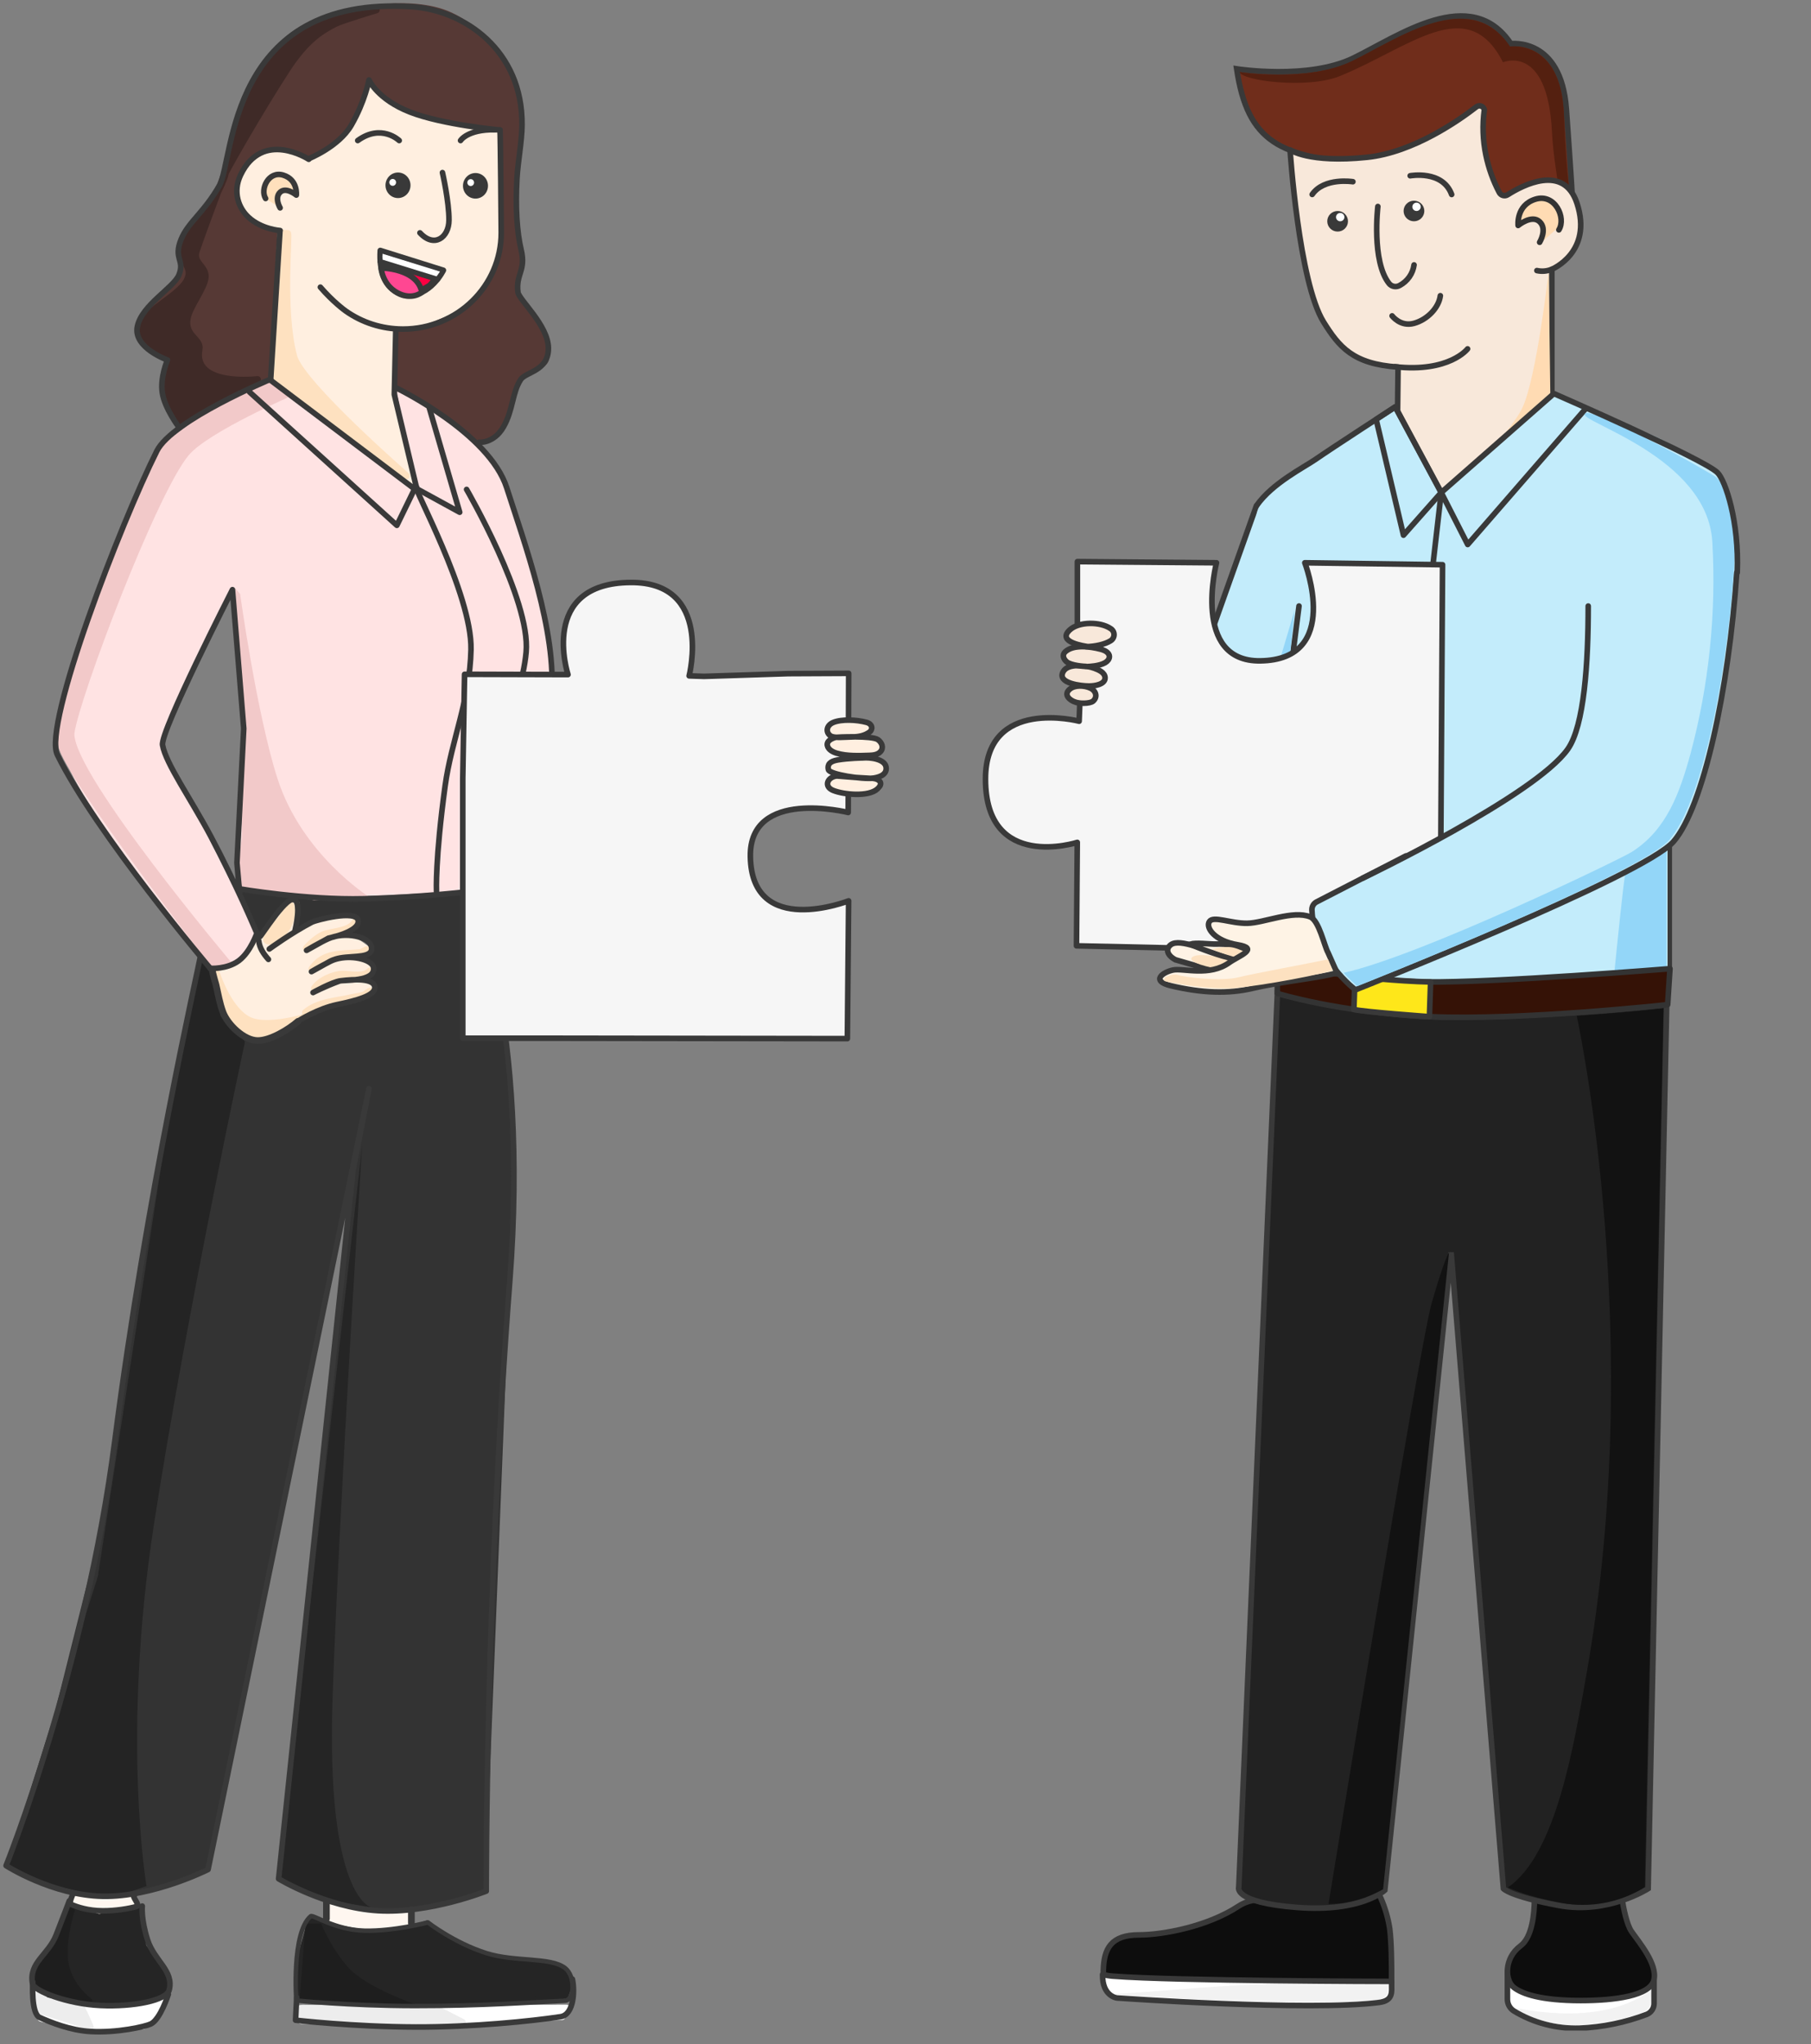 <svg width="405" height="457" viewBox="0 0 405 457" fill="none" xmlns="http://www.w3.org/2000/svg">
  <rect x="0" y="0" width="405" height="457" fill="#808080" stroke="none"/>
  <path fill-rule="evenodd" clip-rule="evenodd" d="M88.708 87.344L101.5 94L109.341 101.665L112.767 108.635L121.932 136.692L123.976 156.414H115.12L114.439 163.215L113 176L109.5 170L106.433 182.936V198.932C106.433 198.932 88.19 200.382 74.5 200.5C60.808 200.616 53.245 197.426 53.245 197.426L55.138 163.514L52 131.5L49.782 135.059L36 166L57.5 209L53.5 214.5L47.5 216.5C47.5 216.5 12.65 174.5 14.009 166.476C16.236 153.332 22.804 133.548 28.464 118.793C33.093 106.717 36.994 99.797 38.325 98.26C40.02 96.306 60.761 85.887 60.761 85.887L92.664 109.838L88.708 87.344Z" fill="#FFE3E3"/>
  <path fill-rule="evenodd" clip-rule="evenodd" d="M88 88L93 109L60.5 85L61.202 52.232C61.202 52.232 43.001 49.5 54.501 36C60.797 29.025 67.501 32 67.501 32C67.501 32 73.565 34.21 77.001 29.756C80.436 25.303 81.001 15.5 81.001 15.5C81.001 15.5 87.877 21.904 95.501 24.5C103.122 27.096 112.5 27.5 112.5 27.5C112.5 27.5 112.505 32.091 112.5 37C112.493 45.12 113.161 56.772 109.501 63.5C107.465 67.245 101.635 70.275 98.646 71.418C93.016 73.569 88.5 73.5 88.5 73.5L88 88Z" fill="#FFEFE0"/>
  <path d="M85.233 58.133L97.618 62.208L96.173 63.897L93.698 65.316L85.233 58.133Z" fill="#FF0042" stroke="#393939" stroke-width="1.5" stroke-linecap="round" stroke-linejoin="round"/>
  <path d="M85.042 56L99.155 60.428C99.155 60.428 96.354 66.304 90.723 66.146C90.723 66.134 84.428 65.37 85.042 56Z" stroke="#393939" stroke-width="1.25" stroke-linecap="round" stroke-linejoin="round"/>
  <path d="M94.345 65.341C93.321 59.947 85.228 59.917 85.228 59.917C85.228 59.917 85.46 63.602 88.817 65.433C92.173 67.263 94.345 65.341 94.345 65.341Z" fill="#FF4792" stroke="#393939" stroke-width="1.25" stroke-linecap="round" stroke-linejoin="round"/>
  <path d="M97.838 62.432L85.046 58.486" stroke="#393939" stroke-width="1.25" stroke-linecap="round" stroke-linejoin="round"/>
  <path d="M85.552 56.739L98.397 60.718L97.631 61.793L85.568 58.058C85.503 57.621 85.497 57.177 85.552 56.739Z" fill="white"/>
  <path fill-rule="evenodd" clip-rule="evenodd" d="M89.366 74.745L88.901 86.256C88.901 86.256 97.567 91.564 100 93C101.666 93.984 106.909 98.392 106.909 98.392C106.909 98.392 110.245 98.629 112.109 95.091C112.715 93.936 116 84 116 84C116 84 118.036 82.383 120.162 81.745C122.203 81.134 122.24 80.287 122.04 77.957C121.813 75.308 119.739 71.979 117.122 68.847C115.037 66.35 115 64 115 64C115 64 115.711 62.328 115.751 58.786C115.783 55.969 114.27 51.361 114.582 47.637C114.828 44.696 114.691 41.531 115.112 38.622C115.686 34.652 115.674 31.32 115.76 28.182C116.09 16.171 113.531 16.394 113.531 16.394C113.531 16.394 107.95 5.307 98 2.5C88.047 -0.306 75.5 3.5 75.5 3.5C75.5 3.5 67.412 5.129 60 13.5C52.374 22.111 50.834 39.71 50.834 39.71L42.872 51.738C41.658 53.928 40.389 54.542 40.845 56.253C41.184 57.531 40.486 58.205 41 59.5C41.383 60.465 40.5 62 40.5 62C40.5 62 40.209 63.474 39 64.5C36.032 67.02 31.62 71.447 31.597 73.103C31.555 75.956 34.367 77.346 36.724 78.61C38.088 79.342 39.269 80.573 39.269 80.573C39.269 80.573 39.011 86.121 38.193 88.387C37.373 90.652 41.179 94.253 41.179 94.253L59.811 84.141L62 52C62 52 47.153 48.235 53.633 38.428C60.132 28.591 69.403 35.092 69.403 35.092C69.403 35.092 73.809 33.052 77 28.5C80.191 23.948 82.159 16.857 82.159 16.857C82.159 16.857 86.286 22.9 94 25.5C101.717 28.101 112.123 27.924 112.123 27.924C112.123 27.924 115.36 51.842 110.273 63.053C104.5 72.5 89.366 74.745 89.366 74.745Z" fill="#563935" stroke="#563935" stroke-width="1.5" stroke-miterlimit="10" stroke-linecap="round" stroke-linejoin="round"/>
  <path fill-rule="evenodd" clip-rule="evenodd" d="M108.5 423L115.12 256.383L113.5 236L111.5 221.5L108.5 210L105.584 199.774C105.584 199.774 86.898 200.38 84 200.607C80.325 199.888 74.141 201.085 71.426 200.964C60.511 200.486 53.5 199 53.5 199L57.901 208.779L64.5 201.5L66.993 201.684C66.993 201.684 67.153 205.698 65.394 207.865C64.922 208.448 79.834 203.238 77.5 204.5C81 203.5 80.662 206.693 78.5 208.5C77.013 209.164 79.854 209.065 81.5 210C83.459 211.111 83.639 211.724 83 213C75.793 214.045 85.5 216 83 218.5C80.72 218.839 85 221 83.212 222.38C79.836 224.985 72.084 224.283 70 226.5C66.5 228.5 60.293 232.581 57.852 232.581C49.045 231.221 47.188 218.261 45.594 217.131C44 216 35.422 259.783 35.422 259.783L23 340L3.748 416.805C3.748 416.805 12.69 423.106 23 423.5C33.31 423.897 46.5 418 46.5 418L64.5 330.5L80 253.5L62.5 419.5C62.5 419.5 73.251 426.241 85 427C96.751 427.761 108.5 423 108.5 423Z" fill="#333333"/>
  <path fill-rule="evenodd" clip-rule="evenodd" d="M57.589 84.836C57.589 84.836 42.937 86.618 44.536 78.083C44.977 75.728 41.198 75.263 41.888 71.18C42.33 68.572 45.754 64.364 45.916 61.957C46.081 59.5 42.992 58.843 43.929 56.075C45.844 50.416 49.793 40.157 49.968 39.581C50.244 38.671 57.721 25.496 64.055 15.702C68.631 8.629 72.129 6.786 74.969 5.291C76.332 4.575 84.169 2.231 84.169 2.231C84.169 2.231 69.017 2.05 61.552 11.724C54.965 20.262 50.244 39.429 50.244 39.429C50.244 39.429 49.01 43.038 46.602 46.385C44.422 49.412 42.481 50.797 41.533 53.493C39.536 59.17 43.666 59.214 41.742 62.845C39.917 66.292 30.493 70.723 31.023 73.593C31.541 76.4 38.804 80.53 38.804 80.53L37.224 84.259V89.659L40.5 95L57.589 84.836Z" fill="#3F2A27" stroke="#3F2A27" stroke-width="1.5" stroke-miterlimit="10" stroke-linecap="round" stroke-linejoin="round"/>
  <path fill-rule="evenodd" clip-rule="evenodd" d="M60.096 85.206L48.362 90.448L36 99.5C36 99.5 10.07 153.013 13.083 167.032C14.569 173.943 47.5 216.5 47.5 216.5L52 215.5C52 215.5 16.623 173.575 16.623 164.033C17.808 155.68 35.173 110.079 42.224 101.748C46.65 96.521 65.692 88.288 65.692 88.288L60.096 85.206Z" fill="#F2C9C9"/>
  <path fill-rule="evenodd" clip-rule="evenodd" d="M52.621 131.548L54.134 163.376V187.462L53.131 193.299L54.135 198.5L70.295 201.298L82.5 200.5C82.5 200.5 67.543 191.082 62.076 174.143C57.437 159.773 53.693 132.793 53.693 132.793L52.621 131.548Z" fill="#F2C9C9"/>
  <path fill-rule="evenodd" clip-rule="evenodd" d="M62.803 51.877L61 84.5L90.892 106.372C90.892 106.372 67.347 85.832 65.713 79.712C62.917 69.243 64.82 52.055 64.323 52.151C63.372 52.334 62.803 51.877 62.803 51.877Z" fill="#FEE1C0" stroke="#FEE1C0" stroke-width="1.5" stroke-miterlimit="10" stroke-linecap="round" stroke-linejoin="round"/>
  <path fill-rule="evenodd" clip-rule="evenodd" d="M45 214.5L37.5 251L31.608 289.502L21.867 352.497L1.5 417L9.5 421L20 423.5H27.5L32.763 421.701C32.763 421.701 27.085 388.324 34.439 340.763C41.795 293.201 54.795 232.88 54.795 232.88L49.386 227.278L47.5 217.5L45 214.5Z" fill="#242424"/>
  <path fill-rule="evenodd" clip-rule="evenodd" d="M57 210L62.5 204L66 201.5V208L71.5 206.018L78.5 204.5L79.413 206.018L76.805 209.513L79.5 209.5L83 212L81.308 213.755L83.546 216L82.918 217.05L81.466 218.767L83.546 220.779L78 224L68.552 226.313L58.056 231.961L50.709 226.93L48 217C48 217 51.766 216.405 53.833 214.752C55.899 213.1 57 210 57 210Z" fill="#FFEFE0"/>
  <path fill-rule="evenodd" clip-rule="evenodd" d="M91.5 427L92.5 431.5L80 432.5L72.966 430.5V425.342L81.5 427H91.5Z" fill="#FFF7F0"/>
  <path fill-rule="evenodd" clip-rule="evenodd" d="M29.5 423.5L31.5 428.5L15.5 427.5L16.5 423.5H29.5Z" fill="#FFF7F0"/>
  <path fill-rule="evenodd" clip-rule="evenodd" d="M69.5 429L66.835 438.732L66.991 446.682L96.5 448.5L126.487 446.29L127.5 443.5L126 440C126 440 114.735 438.904 107 436.5C99.265 434.096 95.5 430 95.5 430C95.5 430 89.101 432.334 82.5 432C75.899 431.664 69.5 429 69.5 429Z" fill="#252525" stroke="#252525" stroke-width="1.25" stroke-miterlimit="10" stroke-linecap="round" stroke-linejoin="round"/>
  <path fill-rule="evenodd" clip-rule="evenodd" d="M31.117 426.961L31.982 435.168L37.483 443.262C37.483 443.262 37.483 448.221 24.04 447.771C16.707 447.525 8.144 442.283 8.144 442.283L12.835 433.871L15.5 426.5L22.106 428.704L31.117 426.961Z" fill="#252525" stroke="#252525" stroke-width="1.5" stroke-miterlimit="10" stroke-linecap="round" stroke-linejoin="round"/>
  <path fill-rule="evenodd" clip-rule="evenodd" d="M36.412 447.416L32.073 452.941L18.82 453.091C18.82 453.091 9.07 451.407 9.058 451.205C9.03 450.748 7.993 446.135 7.993 446.135C7.993 446.135 13.862 448.836 20.968 449.156C28.073 449.476 36.412 447.416 36.412 447.416Z" fill="white" stroke="white" stroke-width="1.5" stroke-miterlimit="10" stroke-linecap="round" stroke-linejoin="round"/>
  <path fill-rule="evenodd" clip-rule="evenodd" d="M126.679 448.963L125.679 450.893L91.211 452.323L67.313 451.761L67.164 449.056L126.679 448.963Z" fill="white" stroke="white" stroke-width="1.5" stroke-miterlimit="10" stroke-linecap="round" stroke-linejoin="round"/>
  <path fill-rule="evenodd" clip-rule="evenodd" d="M81 256C81 256 76.027 333.479 74.4 378.85C72.773 424.221 82.981 426.43 82.981 426.43L71.5 424.5L62.544 420V419.051L81 256Z" fill="#252525"/>
  <path fill-rule="evenodd" clip-rule="evenodd" d="M49 217C49 217 51.419 224.883 55.73 227.278C60.044 229.675 71.537 225.802 71.447 225.465C71.293 224.904 61.364 233.917 55.5 232C49 229.875 47.5 217 47.5 217H49Z" fill="#FEE1C0"/>
  <path fill-rule="evenodd" clip-rule="evenodd" d="M82.769 221.584C82.431 221.651 81.899 222.171 81.616 222.322C80.853 222.728 79.677 222.781 78.834 222.986C75.308 223.837 71.157 223.916 68.291 226.371" fill="#FEE1C0"/>
  <path d="M82.769 221.584C82.431 221.651 81.899 222.171 81.616 222.322C80.853 222.728 79.677 222.781 78.834 222.986C75.308 223.837 71.157 223.916 68.291 226.371" stroke="#FEE1C0" stroke-width="1.5" stroke-miterlimit="10" stroke-linecap="round" stroke-linejoin="round"/>
  <path fill-rule="evenodd" clip-rule="evenodd" d="M82.72 217.07C81.386 218.537 78.487 217.811 76.744 217.794C74.61 217.773 71.503 219.177 70.313 220.931" fill="#FEE1C0"/>
  <path d="M82.72 217.07C81.386 218.537 78.487 217.811 76.744 217.794C74.61 217.773 71.503 219.177 70.313 220.931" stroke="#FEE1C0" stroke-width="1.5" stroke-miterlimit="10" stroke-linecap="round" stroke-linejoin="round"/>
  <path fill-rule="evenodd" clip-rule="evenodd" d="M82.106 212.304C81.513 212.425 81.104 212.917 80.388 212.986C76.337 213.379 72.32 212.81 69.708 216.669" fill="#FEE1C0"/>
  <path d="M82.106 212.304C81.513 212.425 81.104 212.917 80.388 212.986C76.337 213.379 72.32 212.81 69.708 216.669" stroke="#FEE1C0" stroke-width="1.5" stroke-miterlimit="10" stroke-linecap="round" stroke-linejoin="round"/>
  <path fill-rule="evenodd" clip-rule="evenodd" d="M79.371 206.201C78.016 208.201 74.767 208.18 72.675 208.828C71.285 209.257 69.4 210.923 68.491 212" fill="#FEE1C0"/>
  <path d="M79.371 206.201C78.016 208.201 74.767 208.18 72.675 208.828C71.285 209.257 69.4 210.923 68.491 212" stroke="#FEE1C0" stroke-width="1.5" stroke-miterlimit="10" stroke-linecap="round" stroke-linejoin="round"/>
  <path fill-rule="evenodd" clip-rule="evenodd" d="M64.965 202.5C64.965 202 65.304 203.238 65.327 203.57C65.379 204.338 65.16 204.918 64.965 205.661C64.551 207.234 62.039 211.311 59.775 210.325C59.24 210.093 59.938 209.002 60.089 208.68C60.821 207.125 62.459 206.262 63.349 204.865C63.554 204.545 63.896 203.229 64.377 203.303" fill="#FEE1C0"/>
  <path d="M64.965 202.5C64.965 202 65.304 203.238 65.327 203.57C65.379 204.338 65.16 204.918 64.965 205.661C64.551 207.234 62.039 211.311 59.775 210.325C59.24 210.093 59.938 209.002 60.089 208.68C60.821 207.125 62.459 206.262 63.349 204.865C63.554 204.545 63.896 203.229 64.377 203.303" stroke="#FEE1C0" stroke-width="1.5" stroke-miterlimit="10" stroke-linecap="round" stroke-linejoin="round"/>
  <path fill-rule="evenodd" clip-rule="evenodd" d="M17.8 447.971C17.8 447.971 20.74 454.025 20.163 453.377C19.589 452.732 8.465 449.44 8.465 449.44L8.273 445.736L17.8 447.971Z" fill="#EDEDED" stroke="#EDEDED" stroke-width="1.5" stroke-miterlimit="10" stroke-linecap="round" stroke-linejoin="round"/>
  <path fill-rule="evenodd" clip-rule="evenodd" d="M67.159 451.511L67.638 448.981L98.146 449.439L103.42 452.14L67.159 451.511Z" fill="#EDEDED" stroke="#EDEDED" stroke-width="1.5" stroke-miterlimit="10" stroke-linecap="round" stroke-linejoin="round"/>
  <path fill-rule="evenodd" clip-rule="evenodd" d="M68.32 430.078L67 447L93.35 448.309C93.35 448.309 81.803 444.381 77.807 439.805C73.812 435.229 71.85 430.094 71.85 430.094L68.32 430.078Z" fill="#1E1E1E"/>
  <path fill-rule="evenodd" clip-rule="evenodd" d="M15.999 427L7.458 442.976L10.97 445.899L19.906 447.426C19.906 447.426 15.799 444.486 14.677 439.479C13.552 434.469 15.999 427 15.999 427Z" fill="#1E1E1E" stroke="#1E1E1E" stroke-width="1.5" stroke-miterlimit="10" stroke-linecap="round" stroke-linejoin="round"/>
  <path d="M128 442.5C128.549 444.837 128.439 450.434 125.353 450.903C118.74 451.912 105.452 453.244 93.004 453.205C78.991 453.163 66.096 451.68 66.096 451.68L66.354 446.585" stroke="#393939" stroke-width="1.25" stroke-miterlimit="10" stroke-linecap="round" stroke-linejoin="round"/>
  <path d="M30.085 423.723C29.242 423.881 31.501 425.967 30.541 426.255C28.939 426.73 25.792 427.248 22.971 427.227C19.689 427.206 17.355 426.41 15.889 425.791C15.336 425.559 16.228 423.677 16.228 423.677" stroke="#393939" stroke-width="1.25" stroke-miterlimit="10" stroke-linecap="round" stroke-linejoin="round"/>
  <path d="M37.64 445.891C37.64 445.891 35.862 451.514 33.719 452.523C32.48 453.105 26.276 454.56 20.189 454.208C15.741 453.95 11.401 452.198 8.879 451.075C6.883 450.186 7.338 443.169 7.338 443.169" stroke="#393939" stroke-width="1.25" stroke-miterlimit="10" stroke-linecap="round" stroke-linejoin="round"/>
  <path d="M31.81 426.165C31.81 426.165 31.498 429.04 33.005 433.734C34.511 438.428 38.943 440.633 37.832 444.944C37.235 447.262 29.872 448.735 22.457 448.392C15.043 448.049 7.575 445.134 7.277 443.526C6.394 438.765 10.799 437.115 12.551 432.646C14.306 428.177 15.5 425 15.5 425" stroke="#393939" stroke-width="1.25" stroke-miterlimit="10" stroke-linecap="round" stroke-linejoin="round"/>
  <path d="M73 425V429" stroke="#393939" stroke-width="1.5" stroke-miterlimit="10" stroke-linecap="round" stroke-linejoin="round"/>
  <path d="M92 430V427" stroke="#393939" stroke-width="1.5" stroke-miterlimit="10" stroke-linecap="round" stroke-linejoin="round"/>
  <path fill-rule="evenodd" clip-rule="evenodd" d="M95.698 429.824C95.698 429.824 88.118 431.818 81.508 431.665C74.896 431.511 69.996 428.001 69.487 428.432C65.148 432.11 66.261 447.272 66.261 447.272C66.261 447.272 77.68 448.506 92.702 448.522C107.724 448.536 118.947 447.689 126.353 447.332C128.447 447.232 128.828 441.865 126.306 439.969C123.015 437.496 115.136 438.693 108.774 436.681C101.522 434.386 95.698 429.824 95.698 429.824Z" stroke="#393939" stroke-miterlimit="10" stroke-linecap="round" stroke-linejoin="round"/>
  <path d="M105.546 199.289C105.546 199.289 118.446 228.997 114.004 286.462C108.607 356.309 108.74 422.817 108.74 422.817C108.74 422.817 96.135 427.887 84.528 427.198C72.918 426.506 62.306 420.06 62.306 420.06L78.952 261.618L82.515 243.416L46.526 417.99C46.526 417.99 34.257 424.193 22.965 423.977C11.674 423.761 1.361 417.127 1.361 417.127C1.361 417.127 19.144 372.882 25.682 322.099C32.729 267.363 44.444 216.131 44.778 214.047" stroke="#393939" stroke-width="1.25" stroke-miterlimit="10" stroke-linecap="round" stroke-linejoin="round"/>
  <path d="M65.989 207.97C65.989 207.97 67.602 201.438 65.622 201.085C63.721 200.744 58.328 209.494 58.082 209.455" stroke="#393939" stroke-width="1.25" stroke-miterlimit="10" stroke-linecap="round" stroke-linejoin="round"/>
  <path d="M66.802 228.214C66.802 228.214 71.046 225.522 75.362 224.619C79.748 223.7 83.885 222.614 83.817 220.77C83.746 218.737 79.394 218.892 76.175 219.289C74.281 219.521 70.007 221.918 70.007 221.918C70.007 221.918 72.475 220.61 75.903 219.347C76.775 219.027 83.89 219.593 83.557 216.414C83.374 214.66 79.222 213.558 75.785 214.284C75.09 214.43 74.428 214.651 73.83 214.957C71.369 216.215 69.661 217.238 69.661 217.238L73.737 214.973C73.737 214.973 74.646 214.435 76.089 214.184C79.269 213.634 83.555 214.263 83.069 211.725C82.611 209.337 77.11 208.256 73.489 209.847C71.487 210.729 68.559 212.486 68.559 212.486L73.456 209.757C73.456 209.757 80.64 208.325 80.085 205.754C79.562 203.327 70.583 205.745 69.786 206.16C65.128 208.587 60.226 212.173 60.226 212.173" stroke="#393939" stroke-width="1.25" stroke-miterlimit="10" stroke-linecap="round" stroke-linejoin="round"/>
  <path d="M47.5 217C47.5 217.5 48.239 219.904 48.299 220.161C48.759 222.18 49.124 224.312 49.84 226.257C50.89 229.104 54.56 232.622 57.594 232.659C60.427 232.696 64.548 230.185 66.628 228.368" stroke="#393939" stroke-width="1.5" stroke-miterlimit="10" stroke-linecap="round" stroke-linejoin="round"/>
  <path d="M60.027 214.501C58.993 213.339 58.031 211.965 57.864 210.348" stroke="#393939" stroke-width="1.25" stroke-miterlimit="10" stroke-linecap="round" stroke-linejoin="round"/>
  <path d="M57.5 208.5C57.5 208.5 56.064 212.833 53.384 214.808C50.707 216.783 47 216.5 47 216.5" stroke="#393939" stroke-width="1.25" stroke-miterlimit="10" stroke-linecap="round" stroke-linejoin="round"/>
  <path d="M105.583 199.258C105.583 199.258 94.602 200.618 81.426 200.946C68.252 201.275 53.347 198.695 53.347 198.695" stroke="#393939" stroke-width="1.25" stroke-miterlimit="10" stroke-linecap="round" stroke-linejoin="round"/>
  <path d="M53.597 199.795L52.988 192.922L54.511 162.889L51.984 131.839C51.984 131.839 35.814 163.534 36.351 166.585C37.076 170.714 42.587 178.463 47.166 187.039C52.63 197.279 57.234 208.164 57.234 208.164" stroke="#393939" stroke-width="1.25" stroke-miterlimit="10" stroke-linecap="round" stroke-linejoin="round"/>
  <path d="M104.346 109.429C104.346 109.429 118.694 134.109 117.664 145.79C116.551 158.417 107.449 172.059 106.8 181.213C105.94 193.344 106 199.5 106 199.5" stroke="#393939" stroke-width="1.25" stroke-miterlimit="10" stroke-linecap="round" stroke-linejoin="round"/>
  <path d="M96.02 91.247L102.802 114.531L92.835 109.076L88.752 117.458L55.812 87.655" stroke="#393939" stroke-width="1.25" stroke-miterlimit="10" stroke-linecap="round" stroke-linejoin="round"/>
  <path d="M93.117 108.871C92.039 108.467 105.599 132.777 105.329 145.241C105.08 156.674 100.943 165.464 99.542 175.722C97.28 192.265 97.615 199.289 97.615 199.289" stroke="#393939" stroke-width="1.25" stroke-miterlimit="10" stroke-linecap="round" stroke-linejoin="round"/>
  <path d="M88.725 86.787C88.725 86.787 109.387 96.785 113.324 109.073C117.143 120.992 124.658 141.453 123.295 155.734" stroke="#393939" stroke-width="1.25" stroke-miterlimit="10" stroke-linecap="round" stroke-linejoin="round"/>
  <path d="M107.13 98.894C107.13 98.894 110.428 99.211 112.589 95.459C114.751 91.707 114.537 87.769 116.438 84.87C117.598 83.101 122.688 82.98 122.639 77.829C122.59 72.678 116.038 67.032 115.825 65.32C115.318 61.224 117.672 60.583 116.543 55.842C115.604 51.905 115.246 46.309 115.608 39.914C115.825 36.093 116.703 31.723 116.74 27.984C116.915 11.235 103.829 2.272 92.101 1.502C50.915 -1.202 52.314 35.73 49.091 41.434C45.646 47.522 42.088 49.628 40.5 53.522C38.713 57.908 41.404 58.105 40 61.5C38.833 64.323 31.761 68.175 30.729 72.958C29.695 77.74 37.451 80.483 37.451 80.483C37.451 80.483 35.766 84.36 36.303 87.847C36.837 91.334 40 95.5 40 95.5" stroke="#393939" stroke-width="1.25" stroke-miterlimit="10" stroke-linecap="round" stroke-linejoin="round"/>
  <path d="M88.5 74L88.182 88.209L93.323 109.783L60.5 85" stroke="#393939" stroke-width="1.25" stroke-miterlimit="10" stroke-linecap="round" stroke-linejoin="round"/>
  <path d="M62.594 51.935L60.537 84.78C60.537 84.78 38.556 93.901 35.079 100.835C27.042 116.867 9.559 162.098 12.82 168.744C21.473 186.374 47.203 216.72 47.203 216.72" stroke="#393939" stroke-width="1.25" stroke-miterlimit="10" stroke-linecap="round" stroke-linejoin="round"/>
  <path d="M69.046 35.614C69.046 35.614 58.696 28.842 53.801 39.139C51.988 42.95 53.369 46.523 55.57 48.568C58.477 51.272 62.645 51.547 62.645 51.547" stroke="#393939" stroke-width="1.25" stroke-miterlimit="10" stroke-linecap="round" stroke-linejoin="round"/>
  <path d="M111.824 29.074C111.824 29.074 99.006 27.916 91.689 25.056C84.375 22.196 82.52 17.88 82.52 17.88C82.52 17.88 81.621 22.715 78.546 28.018C75.759 32.824 69 35.5 69 35.5" stroke="#393939" stroke-width="1.25" stroke-miterlimit="10" stroke-linecap="round" stroke-linejoin="round"/>
  <path d="M71.646 64.205C74.445 67.452 77.055 69.352 77.292 69.52C80.901 72.073 85.334 73.577 90.124 73.577C102.257 73.577 112.093 63.929 112.093 52.027C112.093 51.194 111.912 29.875 111.816 29.067" stroke="#393939" stroke-width="1.25" stroke-miterlimit="10" stroke-linecap="round" stroke-linejoin="round"/>
  <path d="M59.399 44.382C58.123 42.344 60.033 38.136 63.344 39.157C66.655 40.178 66.269 43.618 66.269 43.618C66.269 43.618 63.978 41.705 62.644 42.979C61.309 44.253 62.644 46.477 62.644 46.477" fill="#FFE0BC"/>
  <path d="M59.399 44.382C58.123 42.344 60.033 38.136 63.344 39.157C66.655 40.178 66.269 43.618 66.269 43.618C66.269 43.618 63.978 41.705 62.644 42.979C61.309 44.253 62.644 46.477 62.644 46.477" stroke="#393939" stroke-width="1.25" stroke-linecap="round" stroke-linejoin="round"/>
  <path d="M106.335 44.403C104.789 44.403 103.536 43.123 103.536 41.544C103.536 39.964 104.789 38.684 106.335 38.684C107.88 38.684 109.133 39.964 109.133 41.544C109.133 43.123 107.88 44.403 106.335 44.403Z" fill="#393939"/>
  <path d="M89.006 44.285C87.461 44.285 86.208 43.005 86.208 41.426C86.208 39.848 87.461 38.568 89.006 38.568C90.55 38.568 91.803 39.848 91.803 41.426C91.803 43.005 90.55 44.285 89.006 44.285Z" fill="#393939"/>
  <path d="M98.948 38.589C98.948 38.589 100.436 45.092 100.407 49.237C100.382 53.13 97.092 55.512 93.913 52.059" stroke="#393939" stroke-width="1.25" stroke-miterlimit="10" stroke-linecap="round"/>
  <path d="M89.277 31.422C89.277 31.422 85.299 27.575 79.999 31.422" stroke="#393939" stroke-width="1.25" stroke-linecap="round" stroke-linejoin="round"/>
  <path d="M102.993 31.422C102.993 31.422 104.514 28.903 110.709 29.003" stroke="#393939" stroke-width="1.25" stroke-miterlimit="10" stroke-linecap="round"/>
  <path d="M87.82 41.547C87.403 41.547 87.066 41.203 87.066 40.777C87.066 40.352 87.403 40.007 87.82 40.007C88.236 40.007 88.573 40.352 88.573 40.777C88.573 41.203 88.236 41.547 87.82 41.547Z" fill="white"/>
  <path d="M106.021 40.808C106.028 41.233 105.695 41.585 105.279 41.593C104.867 41.602 104.521 41.264 104.513 40.837C104.504 40.414 104.837 40.063 105.251 40.053C105.668 40.045 106.01 40.383 106.021 40.808Z" fill="white"/>
  <g clip-path="url(#clip0_528_4540)">
    <path d="M337.107 440.724V447.033C337.111 447.546 337.243 448.05 337.492 448.499C337.741 448.949 338.099 449.33 338.533 449.608C342.954 452.286 348.066 453.626 353.242 453.465C358.388 453.246 363.465 452.203 368.277 450.375C368.758 450.175 369.169 449.838 369.458 449.406C369.746 448.974 369.9 448.468 369.9 447.949V442.635C369.9 442.635 355.761 446.085 347.788 444.041C339.814 441.996 337.107 440.724 337.107 440.724Z" fill="white" stroke="#393939" stroke-width="1.25" stroke-linecap="round" stroke-linejoin="round"/>
    <path opacity="0.27" d="M338.86 449.046C342.962 451.664 347.775 452.964 352.646 452.77C359.168 452.497 364.897 451.008 367.619 449.88C368.085 449.687 368.481 449.356 368.752 448.932C369.024 448.509 369.158 448.013 369.138 447.511L369.226 444.937C357.39 453.949 337.87 448.438 338.86 449.046Z" fill="#CFD1D2"/>
    <path d="M280.96 113.128L262.296 165.601L242.75 180.788L245.047 203.087C245.047 203.087 278.026 191.932 283.293 185.521C288.56 179.109 305.586 142.009 305.586 142.009L280.96 113.128Z" fill="#C3ECFB" stroke="#393939" stroke-width="1.25" stroke-linecap="round" stroke-linejoin="round"/>
    <path d="M283.277 413.12L281.852 428.755H303.258L302.683 413.089C302.683 413.089 295.305 413.537 292.863 413.543C290.422 413.548 283.277 413.12 283.277 413.12Z" fill="white" stroke="#393939" stroke-width="2" stroke-linecap="round" stroke-linejoin="round"/>
    <path d="M249.93 445.776C249.93 445.776 246.617 445.41 246.742 440.533C246.866 435.656 248.458 432.608 254.736 432.608C260.211 432.608 270.196 430.651 276.879 426.242C278.762 424.999 281.04 424.489 283.277 424.811C287.347 425.418 293.677 426.165 296.933 425.532C299.606 424.943 302.196 424.033 304.648 422.823C305.021 422.644 305.426 422.543 305.84 422.524C306.253 422.506 306.666 422.57 307.054 422.715C307.442 422.859 307.796 423.08 308.095 423.364C308.394 423.648 308.633 423.99 308.795 424.368C309.765 426.567 310.437 428.884 310.797 431.258C311.185 434.348 311.227 439.4 311.206 442.645C311.203 443.49 310.874 444.302 310.287 444.913C309.699 445.524 308.898 445.888 308.049 445.93C301.361 446.276 285.543 446.997 277.294 446.615C266.661 446.142 249.93 445.776 249.93 445.776Z" fill="#0D0D0D" stroke="#393939" stroke-width="1.25" stroke-miterlimit="10"/>
    <path d="M248.857 441.831C248.086 441.77 247.323 441.641 246.575 441.445C246.456 446.348 249.79 446.713 249.79 446.713C249.79 446.713 292.91 449.741 308.458 447.707C311.636 447.29 311.201 445.292 311.216 443.525V443.01C310.848 443.026 262.647 442.913 248.857 441.831Z" fill="white" stroke="#393939" stroke-width="1.25" stroke-linecap="round" stroke-linejoin="round"/>
    <path opacity="0.27" d="M299.65 443.732L284.548 443.541C283.511 443.577 280.55 443.732 279.508 443.773C268.958 444.164 259.874 445.251 249.329 445.797L249.49 445.992C249.49 445.992 292.257 448.912 307.847 447.223C310.133 446.976 310.548 445.678 310.558 443.886C310.558 443.721 305.846 443.773 299.65 443.732Z" fill="#CFD1D2"/>
    <path d="M344.688 412.549L345.206 424.62C345.206 424.62 354.362 428.792 357.602 427.633C360.842 426.474 360.656 423.719 360.656 423.719V413.26C360.656 413.26 355.046 413.862 353.055 413.775C351.064 413.687 344.688 412.549 344.688 412.549Z" fill="white" stroke="#393939" stroke-width="2" stroke-linecap="round" stroke-linejoin="round"/>
    <path d="M345.195 423.364C344.971 423.275 344.728 423.241 344.488 423.265C344.248 423.29 344.017 423.372 343.816 423.505C343.615 423.637 343.45 423.817 343.334 424.027C343.218 424.238 343.156 424.473 343.152 424.713C343.121 427.803 342.67 433.102 340.042 435.059C336.226 437.902 336.604 442.825 338.512 444.329C340.42 445.833 344.687 447.29 353.501 447.29C361.169 447.29 369.127 446.219 369.889 442.619C370.651 439.02 366.55 434.287 364.834 431.805C363.797 430.26 363.076 426.732 362.698 424.245C362.652 423.941 362.538 423.652 362.365 423.397C362.192 423.143 361.964 422.931 361.698 422.775C361.432 422.62 361.134 422.525 360.826 422.499C360.518 422.472 360.208 422.515 359.919 422.622C356.679 423.869 350.701 425.439 345.195 423.364Z" fill="#0D0D0D" stroke="#393939" stroke-width="1.25" stroke-miterlimit="10"/>
    <path d="M328.533 29.535C328.533 29.535 322.748 37.899 305.784 36.642C286.228 35.2 279.032 31.873 276.559 15.394C276.559 15.394 292.522 17.912 302.637 12.999C312.752 8.086 328.938 -3.599 337.892 9.78C337.892 9.78 349.126 8.235 350.288 24.39C351.408 40.02 351.636 44.264 351.636 44.264C351.636 44.264 344.668 37.785 337.026 48.059C337.036 48.034 324.935 43.378 328.533 29.535Z" fill="#702D1B" stroke="#393939" stroke-width="1.25" stroke-miterlimit="10"/>
    <path d="M299.624 17.016C315.302 10.651 328.212 -1.699 336.118 13.926C336.118 13.926 346.052 9.672 347.058 29.33C347.369 35.396 348.452 40.273 348.654 43.327C349.671 43.662 350.614 44.186 351.433 44.872C351.433 44.872 350.324 41.267 349.754 25.627C349.137 8.668 337.689 10.388 337.689 10.388C328.725 -3.001 312.544 8.694 302.434 13.607C292.325 18.52 277.232 16.099 277.232 16.099C277.512 18.02 292.335 19.972 299.624 17.016Z" fill="#542010"/>
    <path d="M331.949 24.54C331.912 24.355 331.827 24.182 331.704 24.039C331.58 23.895 331.422 23.786 331.244 23.72C331.066 23.655 330.874 23.636 330.686 23.665C330.498 23.693 330.321 23.77 330.171 23.886C326.485 26.754 316.142 34.103 305.685 35.174C292.646 36.518 288.5 33.5 288.5 33.5C288.5 33.5 290.442 63.107 296.016 72.022C299.453 77.522 302.538 81.4 312.653 82.069L312.425 102.612L320.295 114.225L347.047 91.895V60.198C347.047 60.198 356.265 56.402 352.667 45.459C349.722 36.508 340.457 41.447 337.17 43.543C337.015 43.641 336.84 43.706 336.658 43.733C336.476 43.76 336.29 43.749 336.112 43.7C335.934 43.652 335.769 43.567 335.626 43.451C335.483 43.335 335.366 43.191 335.283 43.028C333.901 40.397 332.896 37.587 332.297 34.68C331.604 31.344 331.487 27.915 331.949 24.54Z" fill="#F8E8DA" stroke="#393939" stroke-width="1.25" stroke-linecap="round" stroke-linejoin="round"/>
    <path d="M346.336 60.641L346.756 91.859L320.004 114.189C320.004 114.189 336.926 98.472 340.426 91.231C343.609 84.644 346.336 60.641 346.336 60.641Z" fill="#FFDBB3"/>
    <path d="M328.202 78C328.202 78 324.142 83.339 312 82" stroke="#393939" stroke-width="1.25" stroke-linecap="round" stroke-linejoin="round"/>
    <path d="M348.332 50.969C349.4 48.523 347.529 43.759 343.692 44.872C342.643 45.127 341.709 45.72 341.035 46.559C340.362 47.397 339.987 48.434 339.97 49.507C339.97 49.507 342.894 47.55 344.636 49.254C346.751 51.314 344.864 54.059 344.864 54.059" fill="#FFDBB3"/>
    <path d="M308.137 46.169C308.137 46.169 306.685 58.411 310.646 63.396C310.926 63.737 311.319 63.967 311.754 64.044C312.19 64.121 312.639 64.041 313.02 63.818C313.882 63.36 314.623 62.705 315.181 61.907C315.738 61.11 316.098 60.192 316.23 59.23" stroke="#393939" stroke-width="1.25" stroke-linecap="round" stroke-linejoin="round"/>
    <path d="M302.552 40.628C302.552 40.628 296.144 39.598 293.448 43.476" stroke="#393939" stroke-width="1.25" stroke-linecap="round" stroke-linejoin="round"/>
    <path d="M315.364 39.299C315.364 39.299 322.623 37.96 324.639 43.486" stroke="#393939" stroke-width="1.25" stroke-linecap="round" stroke-linejoin="round"/>
    <path d="M311.32 70.621C311.32 70.621 313.176 73.129 316.209 72.295C319.242 71.46 321.772 68.777 322.109 66.115" stroke="#393939" stroke-width="1.25" stroke-linecap="round" stroke-linejoin="round"/>
    <path d="M299.136 51.777C300.416 51.777 301.453 50.747 301.453 49.475C301.453 48.204 300.416 47.173 299.136 47.173C297.856 47.173 296.818 48.204 296.818 49.475C296.818 50.747 297.856 51.777 299.136 51.777Z" fill="#393939"/>
    <path d="M299.717 49.476C300.235 49.476 300.655 49.058 300.655 48.544C300.655 48.029 300.235 47.611 299.717 47.611C299.198 47.611 298.778 48.029 298.778 48.544C298.778 49.058 299.198 49.476 299.717 49.476Z" fill="white"/>
    <path d="M316.209 49.476C317.489 49.476 318.527 48.445 318.527 47.174C318.527 45.902 317.489 44.872 316.209 44.872C314.929 44.872 313.892 45.902 313.892 47.174C313.892 48.445 314.929 49.476 316.209 49.476Z" fill="#393939"/>
    <path d="M316.785 47.173C317.303 47.173 317.723 46.756 317.723 46.241C317.723 45.726 317.303 45.309 316.785 45.309C316.267 45.309 315.847 45.726 315.847 46.241C315.847 46.756 316.267 47.173 316.785 47.173Z" fill="white"/>
    <path d="M373.426 160.106V217.316C373.426 217.316 350.033 222.09 327.206 221.513C308.796 221.05 290.748 217.234 285.642 215.097V175.839C285.642 175.839 361.585 180.628 373.426 160.106Z" fill="#C3ECFB" stroke="#393939" stroke-linecap="round" stroke-linejoin="round"/>
    <path d="M348.317 87.894C348.317 87.894 380.98 102.597 384.09 105.677C387.201 108.756 393.744 133.713 379.632 155.255C365.519 176.797 347.923 196.634 338.477 200.059C329.031 203.484 261.549 194.579 261.549 194.579C261.549 194.579 256.883 184.28 261.819 174.629C261.981 174.315 262.227 174.052 262.532 173.87C262.836 173.688 263.185 173.594 263.54 173.599L285.641 174.309L288.752 150.975C287.072 139.172 281.809 120.646 281 117C281.003 116.65 280.942 117.805 281.116 117.5C280.616 114.5 281.5 113.5 282 112.5C285.686 107.942 291.744 104.399 294.206 102.69C297.649 100.295 312 90.979 312 90.979L322.286 110.126L348.317 87.894Z" fill="#C3ECFB"/>
    <path d="M363.025 198.493C364.29 188.059 366.514 183.625 366.161 173.125C372.704 166.517 369.868 164.401 372.704 159.478V216.708C372.704 216.708 370.319 217.687 360.873 218.856C360.92 218.547 362.273 204.725 363.025 198.493Z" fill="#93D6F8"/>
    <path d="M322.306 110.121L328.226 121.744L354.5 91.5" stroke="#393939" stroke-width="1.25" stroke-linecap="round" stroke-linejoin="round"/>
    <path d="M313.865 119.658L322.306 110.12L312.02 90.973L307.753 93.769L313.865 119.658Z" stroke="#393939" stroke-width="1.25" stroke-linecap="round" stroke-linejoin="round"/>
    <path d="M368.578 422.266C368.578 422.266 359.625 428.081 348.613 426.031C337.601 423.981 336.217 422.266 336.217 422.266L324.515 280.021L309.693 422.611C309.693 422.611 304.508 427.591 290.069 426.469C275.63 425.346 277.03 421.927 277.03 421.927L285.662 222.11C285.662 222.11 305.783 227.368 322.794 227.368C339.475 227.317 356.141 226.403 372.726 224.629L368.578 422.266Z" fill="#222222" stroke="#393939" stroke-width="1.25" stroke-miterlimit="10"/>
    <path d="M354.797 374.254C367.992 299.715 353.299 230.521 352.62 227.106C364.425 226.334 372 225.427 372 225.427L367.826 421.937C362.241 425.426 355.53 426.674 349.053 425.429C342.365 424.183 338.684 422.663 337.237 421.973C348.021 414.64 351.998 390.054 354.797 374.254Z" fill="#121212"/>
    <path d="M315.032 173.578L322.306 110.121" stroke="#393939" stroke-width="1.25" stroke-linecap="round" stroke-linejoin="round"/>
    <path d="M290.5 135.5L285.642 173.578" stroke="#393939" stroke-width="1.25" stroke-linecap="round" stroke-linejoin="round"/>
    <path d="M310.531 220.262C310.531 220.262 310.993 207.65 311.796 200.836" stroke="#333333" stroke-width="2" stroke-linecap="round" stroke-linejoin="round"/>
    <path d="M373.462 216.58L372.943 224.624C372.943 224.624 340.115 228.229 319.688 227.302C299.261 226.375 285.662 222.106 285.662 222.106L285.584 215.21C285.584 215.21 302.568 219.33 318.635 219.541C334.702 219.752 373.462 216.58 373.462 216.58Z" fill="#351206" stroke="#333333" stroke-width="1.25" stroke-linecap="round" stroke-linejoin="round"/>
    <path d="M297.1 425.697C297.1 425.697 317.361 301.12 320.186 291.284C323.012 281.448 324.049 280.006 324.049 280.006L309.304 422.401C309.304 422.401 303.731 425.753 297.1 425.697Z" fill="#121212"/>
    <path d="M347.057 60.198C345.995 60.642 344.821 60.746 343.697 60.496" stroke="#393939" stroke-width="1.25" stroke-linecap="round" stroke-linejoin="round"/>
    <path d="M319.926 219.551L319.667 227.302C319.667 227.302 304.704 226.22 302.771 225.7L303.035 218.331C303.035 218.331 312.315 219.397 319.926 219.551Z" fill="#FEE71A" stroke="#393939" stroke-width="1.25" stroke-linecap="round" stroke-linejoin="round"/>
    <path d="M289.5 136.5L282.018 161.635L287.487 155.945L289.5 136.5Z" fill="#93D6F8"/>
    <path d="M322.187 193.369L322.602 126.261L291.8 125.828C291.8 125.828 300.189 147.499 281.841 147.757C266.365 147.973 272.047 125.828 272.047 125.828L240.94 125.571V139.069L241.459 157.917L241.329 161.254C241.329 161.254 220.389 155.76 220.389 174.176C220.389 194.95 240.914 188.343 240.914 188.343L240.738 211.471L264.068 211.986L289.752 212.944L322.187 193.369Z" fill="#F6F6F6" stroke="#393939" stroke-width="1.25" stroke-linecap="round" stroke-linejoin="round"/>
    <path d="M240.302 156.908C241.163 157.356 243.735 157.371 244.45 156.763C245.549 155.8 245.051 154.415 243.869 153.864C242.558 153.251 240.37 153.092 239.203 154.111C237.487 155.589 239.882 157.036 241.23 157.145" fill="#F8E8DA"/>
    <path d="M240.302 156.908C241.163 157.356 243.735 157.371 244.45 156.763C245.549 155.8 245.051 154.415 243.869 153.864C242.558 153.251 240.37 153.092 239.203 154.111C237.487 155.589 239.882 157.036 241.23 157.145" stroke="#393939" stroke-width="1.25" stroke-linecap="round" stroke-linejoin="round"/>
    <path d="M243.641 153.375C244.719 153.375 247.13 153.055 247.13 151.577C247.13 150.331 245.632 149.754 244.709 149.409C242.998 148.776 238.902 148.209 237.788 150.13C236.201 152.865 242.096 153.375 243.387 153.375" fill="#F8E8DA"/>
    <path d="M243.641 153.375C244.719 153.375 247.13 153.055 247.13 151.577C247.13 150.331 245.632 149.754 244.709 149.409C242.998 148.776 238.902 148.209 237.788 150.13C236.201 152.865 242.096 153.375 243.387 153.375" stroke="#393939" stroke-width="1.25" stroke-linecap="round" stroke-linejoin="round"/>
    <path d="M243.33 149.018C243.444 149.018 245.777 148.951 247.12 148.184C248.245 147.54 248.613 146.288 247.053 145.485C246.738 145.334 246.408 145.219 246.068 145.14C243.864 144.574 240.079 144.017 238.218 145.732C237.446 146.448 237.871 147.401 238.534 147.967C239.571 148.833 242.558 148.997 242.889 148.997" fill="#F8E8DA"/>
    <path d="M243.33 149.018C243.444 149.018 245.777 148.951 247.12 148.184C248.245 147.54 248.613 146.288 247.053 145.485C246.738 145.334 246.408 145.219 246.068 145.14C243.864 144.574 240.079 144.017 238.218 145.732C237.446 146.448 237.871 147.401 238.534 147.967C239.571 148.833 242.558 148.997 242.889 148.997" stroke="#393939" stroke-width="1.25" stroke-linecap="round" stroke-linejoin="round"/>
    <path d="M242.926 144.584C244.917 144.533 247.073 144.069 248.318 143.292C248.565 143.155 248.771 142.956 248.915 142.714C249.06 142.472 249.137 142.197 249.14 141.916C249.143 141.635 249.07 141.359 248.93 141.115C248.791 140.87 248.588 140.667 248.344 140.526C246.094 138.981 241.293 138.919 239.219 140.85C236.233 143.626 242.63 144.455 243.367 144.584" fill="#F8E8DA"/>
    <path d="M242.926 144.584C244.917 144.533 247.073 144.069 248.318 143.292C248.565 143.155 248.771 142.956 248.915 142.714C249.06 142.472 249.137 142.197 249.14 141.916C249.143 141.635 249.07 141.359 248.93 141.115C248.791 140.87 248.588 140.667 248.344 140.526C246.094 138.981 241.293 138.919 239.219 140.85C236.233 143.626 242.63 144.455 243.367 144.584" stroke="#393939" stroke-width="1.25" stroke-linecap="round" stroke-linejoin="round"/>
    <path d="M363.638 94.97C367.479 96.798 390.156 101.891 388.399 128.012C386.641 154.132 380.933 180.458 374.25 188.162C367.567 195.867 303.139 221.307 303.139 221.307C303.139 221.307 293.807 214.442 293.387 203.442C293.373 203.083 293.46 202.726 293.639 202.413C293.817 202.1 294.08 201.843 294.398 201.671L314.4 191.371C314.4 191.371 344.989 177.265 352.102 164.53C369.102 134.022 361.216 93.821 363.638 94.97Z" fill="#C3ECFB"/>
    <path d="M388.399 128.012C386.641 154.137 380.933 180.458 374.25 188.163C367.567 195.867 303.139 221.307 303.139 221.307C303.139 221.307 293.807 214.443 293.387 203.442C293.373 203.083 293.46 202.726 293.639 202.413C293.817 202.1 294.08 201.843 294.398 201.671L314.4 191.371" stroke="#393939" stroke-width="1.25" stroke-linecap="round" stroke-linejoin="round"/>
    <path d="M364.855 190.519C372.67 185.61 375.615 177.365 378.04 168.564C382.183 153.134 383.836 137.166 382.937 121.238C381.918 102.007 352.548 94.171 354.5 92.5C355 91 372.342 99.831 383.5 106.5C385.352 107.6 387.351 113.496 387.521 114.409C388.014 117.035 388.179 121.155 387.765 127.206C385.972 153.525 380.13 180.048 373.286 187.816C366.441 195.584 303.5 220.5 303.5 220.5C303.5 220.5 301.317 218.548 300.5 217.5C317.759 213.67 362.382 192.076 364.855 190.519Z" fill="#93D6F8"/>
    <path d="M355.181 135.505C355.181 148.22 354.295 162.238 350.624 167.475C343.277 177.94 304.746 196.346 304.746 196.346" stroke="#393939" stroke-width="1.25" stroke-linecap="round" stroke-linejoin="round"/>
    <path d="M281.037 113.015C284.573 107.994 291.614 104.502 294.227 102.685C297.669 100.29 312.02 90.974 312.02 90.974L322.306 110.121L347.5 88C347.5 88 380.979 102.597 384.09 105.677C385.868 107.433 388.972 116.67 388.5 128" stroke="#393939" stroke-width="1.25" stroke-linecap="round" stroke-linejoin="round"/>
    <path d="M348.613 51.396C350.298 48.718 347.767 43.187 343.381 44.532C338.995 45.876 339.503 50.413 339.503 50.413C339.503 50.413 342.541 47.9 344.315 49.573C346.088 51.247 344.315 54.172 344.315 54.172" stroke="#333333" stroke-width="1.25" stroke-linecap="round" stroke-linejoin="round"/>
    <path d="M274.169 213.792C277.455 214.622 278.622 214.358 280.234 214.25C280.823 214.282 282.089 214.393 282.452 214.588C282.904 214.831 283.002 215.735 280.187 217.723C277.935 219.314 268.13 216.05 262.867 214.588C261.056 213.617 260.54 212.199 261.84 211.224C263.894 209.682 270.062 212.756 274.169 213.792Z" fill="#FEF3E5" stroke="#393939" stroke-width="1.25" stroke-linecap="round"/>
    <path d="M286.399 216.208C284.786 216.315 283.62 216.579 280.333 215.75C276.226 214.713 269.032 212.864 266.977 213.793C265.496 214.462 266.977 215.488 271.087 216.362C276.349 217.824 283.22 219.494 285.472 217.903C287.429 216.521 288.404 216.521 288.663 216.569C288.757 216.611 288.762 216.587 288.663 216.569C288.649 216.562 288.633 216.554 288.616 216.545C288.253 216.351 286.987 216.239 286.399 216.208Z" fill="#FDE1C0"/>
    <path d="M271.5 211.078C273.555 211.078 273.721 210.963 276.528 211.563C279.138 212.552 282.441 213.409 281.679 213.923C280.726 214.566 279.486 214.933 275.711 214.307C273.244 213.897 267.874 211.945 266.178 211.078C267.491 210.71 270.351 211.078 271.5 211.078Z" fill="#FEF3E5" stroke="#393939" stroke-width="1.25" stroke-linecap="round"/>
    <path d="M274.684 211.738C276.739 211.738 278.556 213.192 281.363 213.793C283.974 214.781 287.579 214.215 286.817 214.729C285.865 215.372 284.625 215.739 280.849 215.112C278.383 214.703 272.784 213.118 271.088 212.251C272.401 211.883 273.143 211.738 274.684 211.738Z" fill="#FDE1C0"/>
    <path d="M293 205C295 205.814 296.154 211.531 297 213L299 217.5C294.907 218.724 287.439 219.274 280 221C274.68 222.234 268.777 222.051 261.84 220.395C257.216 219.291 260.104 217.334 262.355 216.875C264.606 216.416 270.456 218.416 274.907 215.221C276.993 213.723 281.834 212.06 276.739 211.224C271.644 210.387 269.56 207.401 270.456 206.046C271.352 204.69 275.185 206.487 278.924 206.428C282.664 206.369 289.164 203.437 293 205Z" fill="#FEF3E5" stroke="#393939" stroke-width="1.25"/>
    <path d="M263.5 218C262.3 217.6 261.167 218.333 260.5 218.5C260.667 218.833 259.586 219.217 261 219.5C263.5 220 269 221 274.5 221C278.122 221 292 218.666 298 217L297 214.5C292.167 215.5 280.2 217.699 277 218.5C273 219.5 265 218.5 263.5 218Z" fill="#FDE1C0"/>
  </g>
  <path d="M122.387 232.124L189.497 232.215L189.781 201.412C189.781 201.412 168.151 209.905 167.805 191.558C167.514 176.084 189.686 181.659 189.686 181.659L189.793 150.551L176.296 150.616L157.45 151.226L154.112 151.112C154.112 151.112 159.506 130.146 141.09 130.234C120.316 130.334 127.022 150.828 127.022 150.828L103.893 150.763L103.491 174.096L103.491 232.124L122.387 232.124Z" fill="#F6F6F6" stroke="#393939" stroke-width="1.25" stroke-linecap="round" stroke-linejoin="round"/>
  <path fill-rule="evenodd" clip-rule="evenodd" d="M185.5 164.5C184.625 164.895 185.75 163.757 186.365 164.592C186.569 164.867 186.786 165.002 187.063 165.19C187.129 165.235 187.309 165.261 187.259 165.323C187.094 165.533 186.17 164.957 185.864 165.19C185.136 165.744 185.876 167.573 186.343 168.049C186.615 168.324 186.981 168.328 187.304 168.492C187.487 168.585 188.336 168.835 188.35 169.068C188.387 169.673 186.667 169.572 186.322 169.733C185.579 170.078 185.614 170.885 185.645 171.615C185.719 173.349 187.886 172.595 187.936 173.499C187.981 174.34 185.677 174.361 185.929 175.515C186.042 176.029 187.166 176.706 187.584 177.035C189.41 178.478 194.68 178.204 196.596 176.867C198.333 175.654 196.024 174.383 196.508 173.455C196.969 172.572 198.44 172.487 198.144 171.106C197.923 170.073 196.363 169.984 196.312 168.957C196.248 167.651 197.369 166.907 196.792 165.566C196.43 164.728 194.925 165.246 194.458 164.614C193.804 163.729 194.832 163.727 195.047 163.107C195.391 162.118 193.203 161.38 192.626 161.202C191.298 160.792 190.043 161.135 188.699 161.135C188.21 161.135 187.554 160.96 187.085 161.135C184.777 161.999 183.141 163.541 185.5 164.5Z" fill="#FFEFE0"/>
  <path fill-rule="evenodd" clip-rule="evenodd" d="M186.272 161.559C184.843 162.187 184.555 163.693 185.731 164.524C186.53 165.088 188.907 164.791 190.403 164.774C192.268 164.751 193.423 164.405 194.44 163.699C195.195 163.176 195.223 161.9 193.783 161.509C192.665 161.207 191.293 161.022 189.976 161.002C188.557 160.98 187.204 161.149 186.272 161.559ZM186.967 164.842C186.17 165.023 184.799 165.611 185.025 166.686C185.226 167.645 186.328 168.173 187.139 168.41C189.391 169.07 192.129 168.971 194.45 168.885C195.289 168.855 196.299 168.742 196.906 168.053C197.7 167.154 197.211 166.006 196.335 165.377C194.998 164.417 187.047 164.824 186.967 164.842ZM192.962 169.456C192.962 169.456 189.733 169.505 187.36 169.906C185.516 170.217 185 170.974 185.252 172.073C185.503 173.17 192.857 174.28 195.248 173.975C196.068 173.87 198.424 173.449 198.162 171.548C197.907 169.696 194.584 169.3 192.962 169.456ZM187.142 173.496C185.068 173.695 184.109 175.828 186.332 176.726C188.666 177.671 194.262 178.237 196.281 176.35C197.981 174.762 196.002 173.888 194.613 174.021L191.335 173.825L187.142 173.496Z" fill="#FFEFE0" stroke="#393939" stroke-width="1.25" stroke-miterlimit="10" stroke-linecap="round" stroke-linejoin="round"/>
  <defs>
    <clipPath id="clip0_528_4540">
      <rect width="174" height="454" fill="white" transform="translate(217)"/>
    </clipPath>
  </defs>
</svg>